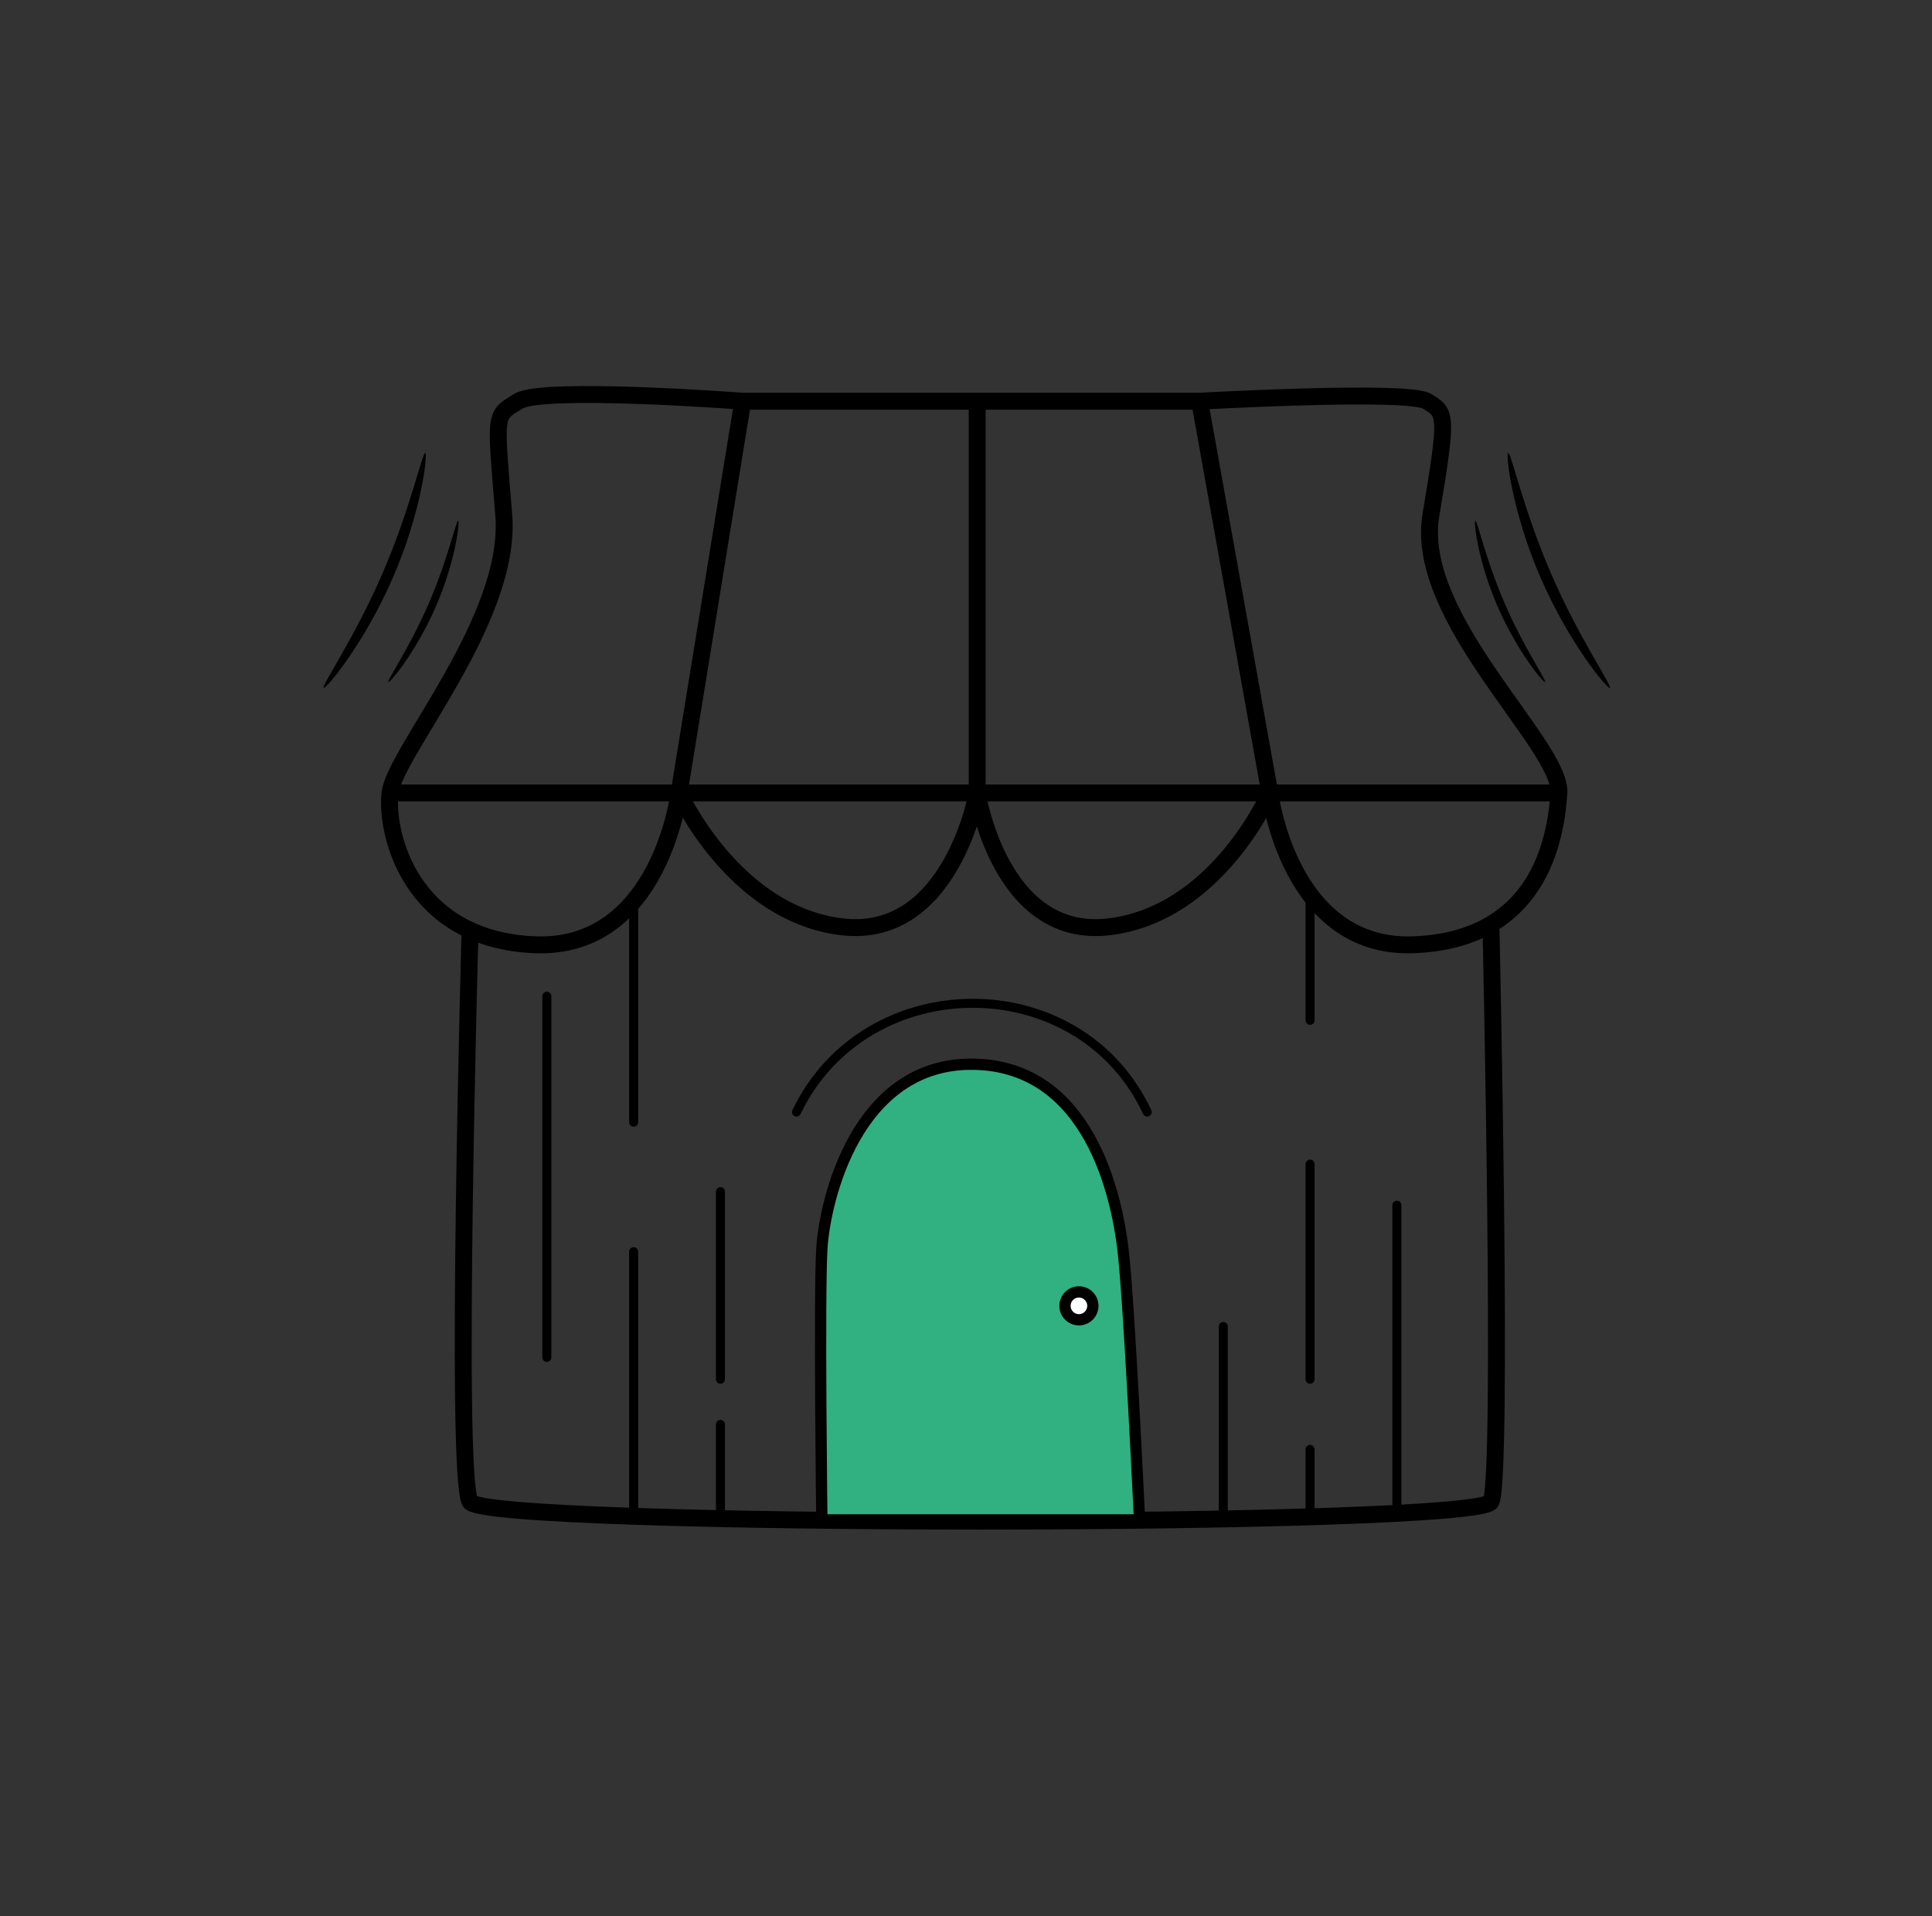 <svg width="120" height="119" viewBox="0 0 120 119" fill="none" xmlns="http://www.w3.org/2000/svg">
<rect x="0" y="0" width="120" height="119" fill="#333333" stroke="none"/>
<path d="M29.197 57.766C29.197 57.766 28.24 91.653 29.197 93.266C30.154 94.88 91.847 94.859 92.61 93.266C93.372 91.674 92.61 57.766 92.61 57.766" stroke="black" stroke-width="1.05" stroke-linecap="round"/>
<path d="M75.98 94.144V82.379M39.357 94.079V77.734M39.357 55.929V69.693M81.371 94.144V90.013M81.371 55.387V63.366M44.748 94.079V88.459M86.763 94.007V81.02V74.85M33.965 84.301V61.871M44.748 74.006V85.657M81.371 72.296V85.657" stroke="black" stroke-width="0.56" stroke-linecap="round"/>
<path d="M51.344 77.463C51.172 80.402 50.929 93.374 51.344 94.034C51.758 94.693 70.088 94.619 70.56 94.034C71.031 93.448 69.934 80.626 69.553 77.463C69.172 74.299 67.54 66.292 60.494 66.202C53.448 66.112 51.515 74.523 51.344 77.463Z" fill="#31B082"/>
<path d="M51.047 77.543C50.871 80.531 51.047 94.393 51.047 94.393H70.779C70.779 94.393 70.136 80.76 69.746 77.543C69.355 74.326 67.678 66.184 60.443 66.093C53.208 66.001 51.223 74.554 51.047 77.543Z" stroke="black" stroke-width="0.7" stroke-linecap="round"/>
<path d="M49.471 69.064C53.77 60.108 67.013 60.005 71.256 69.064" stroke="black" stroke-width="0.56" stroke-linecap="round"/>
<ellipse cx="66.956" cy="81.077" rx="1.114" ry="1.114" fill="white"/>
<path d="M67.88 81.098C67.88 81.576 67.492 81.964 67.014 81.964C66.536 81.964 66.149 81.576 66.149 81.098C66.149 80.62 66.536 80.233 67.014 80.233C67.492 80.233 67.88 80.62 67.88 81.098Z" stroke="black" stroke-width="0.7"/>
<path d="M74.512 24.918L78.871 49.246M74.512 24.918C74.512 24.918 87.444 24.192 88.627 24.918C89.811 25.644 89.952 25.594 88.875 31.991C87.798 38.388 97.015 46.292 96.825 49.246M74.512 24.918H60.695M78.871 49.246C78.871 49.246 80.06 58.965 87.798 58.674C95.536 58.383 96.635 52.199 96.825 49.246M78.871 49.246C78.871 49.246 75.6 56.782 68.85 57.562C62.1 58.342 60.695 49.246 60.695 49.246M78.871 49.246H60.695M78.871 49.246H96.825M46.135 24.918L42.179 49.246M46.135 24.918C46.135 24.918 33.703 23.977 32.194 24.918C30.684 25.859 30.766 25.535 31.29 31.991C31.813 38.448 24.518 46.724 24.224 49.246M46.135 24.918H60.695M42.179 49.246C42.179 49.246 40.99 58.966 33.251 58.675C25.513 58.383 23.93 51.767 24.224 49.246M42.179 49.246C42.179 49.246 45.575 56.782 52.325 57.562C59.075 58.342 60.695 49.246 60.695 49.246M42.179 49.246H24.224M42.179 49.246H60.695M60.695 24.918V49.246" stroke="black" stroke-width="1.05" stroke-linecap="round"/>
<path d="M95.97 42.364C95.876 42.423 94.253 40.491 93.026 37.681C91.799 34.871 91.514 32.351 91.638 32.338C91.761 32.326 92.272 34.735 93.469 37.498C94.666 40.261 96.073 42.266 95.97 42.364Z" fill="black"/>
<path d="M99.99 42.726C99.853 42.812 97.489 40 95.702 35.908C93.916 31.817 93.501 28.148 93.681 28.129C93.862 28.111 94.605 31.618 96.348 35.642C98.091 39.665 100.139 42.583 99.99 42.726Z" fill="black"/>
<path d="M24.121 42.364C24.215 42.423 25.839 40.491 27.066 37.681C28.293 34.871 28.578 32.351 28.454 32.338C28.33 32.326 27.82 34.735 26.622 37.498C25.425 40.261 24.019 42.266 24.121 42.364Z" fill="black"/>
<path d="M20.102 42.726C20.239 42.812 22.603 40 24.389 35.908C26.176 31.817 26.59 28.148 26.41 28.129C26.23 28.111 25.487 31.618 23.744 35.642C22.001 39.665 19.953 42.583 20.102 42.726Z" fill="black"/>
</svg>
